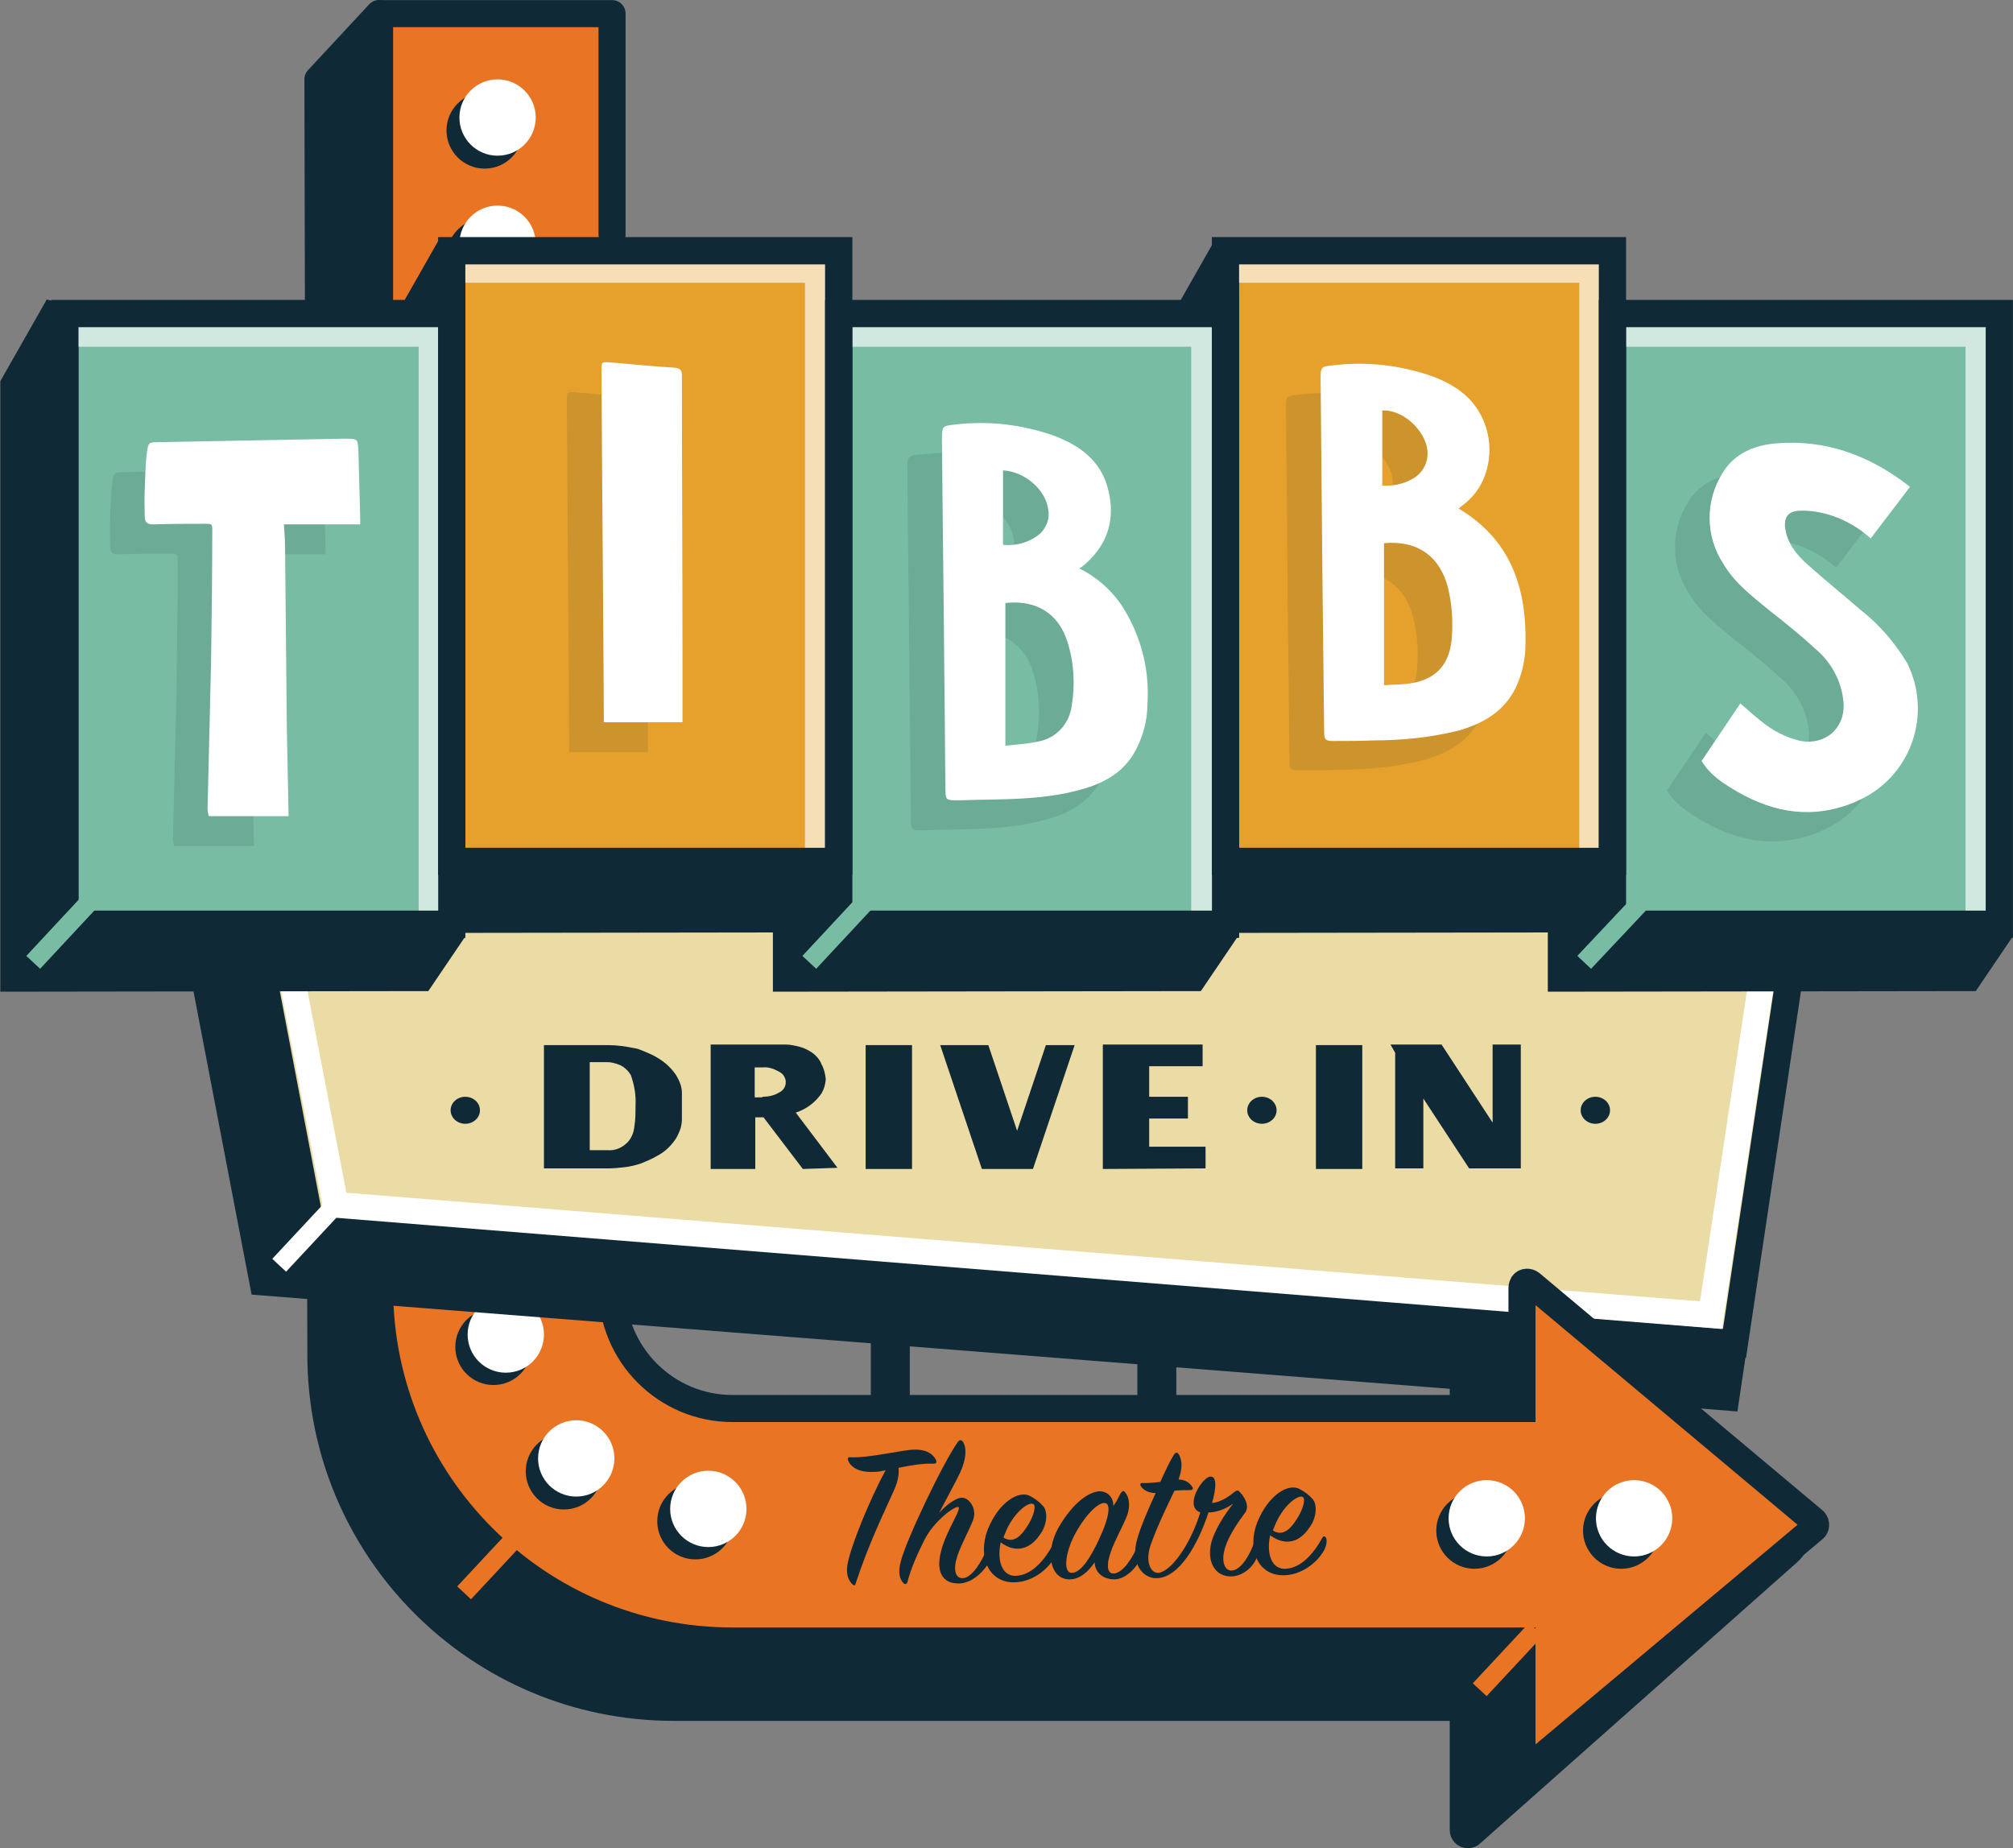 <?xml version="1.0" encoding="utf-8"?>
<!-- Generator: Adobe Illustrator 25.3.1, SVG Export Plug-In . SVG Version: 6.00 Build 0)  -->
<svg version="1.1" id="Layer_1" xmlns="http://www.w3.org/2000/svg" xmlns:xlink="http://www.w3.org/1999/xlink" x="0px" y="0px"
	 viewBox="0 0 342.9 314.8" style="enable-background:new 0 0 342.9 314.8;" xml:space="preserve">
<rect x="0" y="0" width="342.9" height="314.8" fill="#808080" stroke="none"/>
<style type="text/css">
	.st0{fill:#102936;stroke:#102936;stroke-width:4.611;stroke-linecap:round;stroke-linejoin:round;}
	.st1{fill:#E97423;}
	.st2{fill:#102936;}
	.st3{fill:#FFFFFF;}
	.st4{fill:#EBDCA5;stroke:#102936;stroke-width:4.611;stroke-miterlimit:10;}
	.st5{fill:none;stroke:#FFFFFF;stroke-width:4.398;stroke-miterlimit:10;}
	.st6{fill:#78BDA3;stroke:#102936;stroke-width:4.611;stroke-miterlimit:10;}
	.st7{opacity:0.66;fill:none;stroke:#FFFFFF;stroke-width:4.284;stroke-miterlimit:10;enable-background:new    ;}
	.st8{enable-background:new    ;}
	.st9{fill:#E5A12C;stroke:#102936;stroke-width:4.611;stroke-miterlimit:10;}
	.st10{fill:none;stroke:#102936;stroke-width:4.611;stroke-linecap:round;stroke-linejoin:round;}
	.st11{fill:none;stroke:#102936;stroke-width:4.611;stroke-miterlimit:10;}
	.st12{fill:none;stroke:#FFFFFF;stroke-width:3.213;stroke-miterlimit:10;}
	.st13{fill:none;stroke:#E97423;stroke-width:3.213;stroke-miterlimit:10;}
	.st14{fill:none;stroke:#78BDA3;stroke-width:3.213;stroke-miterlimit:10;}
	.st15{fill:none;stroke:#102936;stroke-width:6.641;stroke-miterlimit:10;}
	.st16{opacity:0.11;fill:#102936;enable-background:new    ;}
</style>
<g id="logo-lg" transform="translate(-152.142 -1547.879)">
	<path id="Path_267" class="st0" d="M455.7,1804.5l-54.3-28v22.6H266.9c-11.3,0-20.5-9.2-20.5-20.5c0,0,0,0,0,0v-217.2l-29.7-11.2
		l-10.4,11.2l0.5,217.2c0,33.2,26.9,60.1,60.1,60.1h134.5v20.9c0,0.4,0.3,0.8,0.8,0.8c0.2,0,0.4-0.1,0.5-0.2l54-47.9
		c2-1.7,2.1-4.8,0.4-6.7C456.7,1805.1,456.2,1804.7,455.7,1804.5z"/>
	<path id="Path_268" class="st1" d="M461.9,1807.6l-50.6-42.4v22.6H276.9c-11.3,0-20.4-9.2-20.5-20.5v-217.2h-39.6v217.2
		c0,33.2,26.9,60.1,60.1,60.1h134.5v22.6L461.9,1807.6z"/>
	<circle id="Ellipse_114" class="st2" cx="236.2" cy="1777.3" r="6.5"/>
	<circle id="Ellipse_115" class="st3" cx="238.3" cy="1775.2" r="6.5"/>
	<circle id="Ellipse_116" class="st2" cx="234.7" cy="1570.1" r="6.5"/>
	<circle id="Ellipse_117" class="st2" cx="234.7" cy="1591.6" r="6.5"/>
	<circle id="Ellipse_118" class="st2" cx="248.2" cy="1798.5" r="6.5"/>
	<circle id="Ellipse_119" class="st2" cx="270.6" cy="1807" r="6.5"/>
	<circle id="Ellipse_120" class="st2" cx="403.3" cy="1808.6" r="6.5"/>
	<circle id="Ellipse_121" class="st3" cx="236.9" cy="1567.9" r="6.5"/>
	<circle id="Ellipse_122" class="st3" cx="236.9" cy="1589.4" r="6.5"/>
	<path id="Path_269" class="st2" d="M195,1768.4l253.1,19.9l15.3-102.8l-283.5,4.1L195,1768.4z"/>
	<path id="Path_270" class="st4" d="M205.1,1756.8l242.5,19.9L463,1674l-272.9,4.1L205.1,1756.8z"/>
	<path id="Path_271" class="st5" d="M209.3,1753.1l234.3,18.8l14.8-97.9l-263.6,3.9L209.3,1753.1z"/>
	<path id="Path_272" class="st2" d="M231.4,1707.4l-6.3,9.3l-72.9,0.1v-104l7.9-13.9l58.1,13.9L231.4,1707.4z"/>
	<path id="Path_273" class="st2" d="M363,1707.4l-6.3,9.3l-72.9,0.1v-104l7.9-13.9l58.1,13.9L363,1707.4z"/>
	<path id="Path_274" class="st2" d="M495,1707.4l-6.3,9.3l-72.9,0.1v-104l7.9-13.9l58.1,13.9L495,1707.4z"/>
	<path id="Path_275" class="st2" d="M430.3,1697.4l-6.3,9.3l-72.9,0.1v-104l7.9-13.9l58.1,13.9L430.3,1697.4z"/>
	<path id="Path_276" class="st2" d="M298.1,1697.4l-6.3,9.3l-72.9,0.1v-104l7.9-13.9l58.1,13.9L298.1,1697.4z"/>
	<rect id="Rectangle_131" x="163.2" y="1601.3" class="st6" width="65.9" height="104"/>
	<rect id="Rectangle_132" x="295" y="1601.3" class="st6" width="65.9" height="104"/>
	<rect id="Rectangle_133" x="426.8" y="1601.3" class="st6" width="65.9" height="104"/>
	<path id="Path_277" class="st7" d="M164.1,1604.8h61.5v99"/>
	<path id="Path_278" class="st7" d="M295.7,1604.8h61.5v99"/>
	<path id="Path_279" class="st7" d="M427.6,1604.8h61.5v99"/>
	<g class="st8">
		<path class="st2" d="M300.9,1798.6c-2.1,0.1-3.8-0.6-4.3-2c-0.1-0.3,0-0.5,0.3-0.5c3.2,0.2,9-1.3,11.1-1.3c1.5,0,2.9,0.4,3.6,1.8
			c0.1,0.3,0.1,0.6-0.4,0.6c-1.8-0.1-4,0.3-6,0.7c0.1,0.9,0,2.1-0.8,3.9c-1.8,4-4.3,9.1-6.5,15.8c-0.1,0.4-0.3,0.4-0.6,0.1
			c-0.5-0.5-1.1-1.5-0.8-3.3c0.5-3,3.7-10.9,6.5-16.1C302.3,1798.5,301.6,1798.6,300.9,1798.6z"/>
		<path class="st2" d="M315.6,1817.6c-3,0.1-4-2.1-3.2-5.3c0.8-3.5,3.6-7.4,3-7.7c-0.5-0.3-4.2,2.3-5.9,5.8c-1.1,2.2-2.2,4.7-2.8,7
			c-0.1,0.3-0.4,0.4-0.6,0.2c-0.6-0.6-1.1-1.6-0.5-3.8c0.9-3.6,7.1-16.6,9.7-20.3c0.3-0.4,0.6-0.4,0.9,0c0.6,1,0.6,2.8-0.5,5.2
			c-0.7,1.5-2.3,4.4-3.6,6.9c1.3-1.5,3.1-2.7,4-2.6c1.2,0.1,2.5,1.9,1.8,3.8c-0.6,1.6-2.1,4.3-2.7,6.2c-0.7,2.1-0.4,3.8,1,3.7
			c1.5-0.1,3.2-2.8,4.1-5.1c0.1-0.3,0.5-0.3,0.6-0.1c0.2,0.4,0.3,1.2-0.1,2.2C319.7,1815.7,317.7,1817.5,315.6,1817.6z"/>
		<path class="st2" d="M324.9,1816.3c3,0.1,5.3-2.9,6.6-5.3c0.2-0.3,0.4-0.3,0.6,0c0.2,0.3,0.2,1.3-0.4,2.3c-1.3,2.2-3.9,4-6.6,4.1
			c-4.5,0.2-6.5-4.3-4.7-9c1.9-4.7,5.3-6.7,7.2-5.7c0.9,0.5,1.6,1,2.3,1.8c0.7,0.9,0.7,3.1-0.7,4.9c-1.5,2.2-3.9,3.2-6.6,1.2
			C321.9,1814,323,1816.2,324.9,1816.3z M327.1,1807.9c1-1.5,1.6-3.4,1.1-3.8c-0.8-0.6-3.6,1.6-4.9,5.1c-0.1,0.2-0.2,0.4-0.2,0.6
			C324.9,1810.9,326.2,1809.3,327.1,1807.9z"/>
		<path class="st2" d="M343,1802.3c0.3-0.5,0.6-0.6,0.8-0.2c0.6,0.6,1,2.2,0.3,4c-0.6,1.6-2.2,4.4-2.8,6.3c-0.7,2-0.6,3.6,0.6,3.5
			c1.5-0.1,3.2-2.6,4.2-5.1c0.1-0.3,0.4-0.4,0.6-0.1c0.2,0.3,0.3,1.2-0.1,2.2c-0.7,2-2.8,4.1-4.8,4c-1.9-0.1-3.1-1.2-3.2-2.9
			c-1,1.5-2.5,2.9-4.2,2.9c-3.3,0.1-4.4-4.5-1.9-8.9c2.5-4.3,5.2-6,6.9-6.1c1.5,0,2.4,1.1,2.4,2.5
			C342.3,1803.7,342.7,1802.9,343,1802.3z M340.3,1803.9c-1.2-0.1-3.5,2.3-5.2,5.6c-1.6,3.2-1.8,6.3-0.4,6.3c1.5,0,3.1-2.4,4.6-5.6
			C341.2,1806.2,341.4,1803.9,340.3,1803.9z"/>
		<path class="st2" d="M361.8,1816.4c-2.7,0-4-2.5-3.4-5.4c0.5-2.4,2.4-5.2,3.8-7c-1.5,1.1-3.1,1.5-4.2,1.5
			c-1.8,5.5-5,11.1-8.8,11.2c-2.4,0.1-4.6-2.6-3.3-6.8c0.5-1.8,1.8-4.9,3.1-7.7c-1.2,0-2-0.5-2.4-1c-0.4-0.5-0.2-0.8,0.3-0.7
			c1.2,0,2.1-0.1,2.9-0.2c0.9-2,1.7-3.7,2.3-4.6c0.3-0.5,0.6-0.5,0.9,0c0.5,1,0.6,2.2-0.1,4.2c1.2,0,1.9,0.6,2.3,1.2
			c0.3,0.4,0.1,0.6-0.4,0.6c-0.7,0-1.6,0-2.6,0.1c-1.2,2.5-2.9,6-4,9.1c-1,2.7-0.2,4.9,1.2,4.9c2.1-0.1,5.5-4.7,7.2-10.3
			c-2.8-1,0.3-6,1.7-6.1c1.2-0.1,1,2.1,0.3,4.5c1.2-0.1,2.5-0.8,3.7-1.8c0.4-0.3,0.7-0.5,1-0.1c0.8,0.8,1.8,2.4,0.9,3.6
			c-1.5,2-3.1,4.5-3.5,6.4c-0.5,2,0.1,3.4,1.2,3.4c1.5,0,3.1-2.4,4-5.1c0.1-0.3,0.4-0.4,0.5,0c0.2,0.4,0.4,1.3,0,2.4
			C365.8,1814.8,363.8,1816.4,361.8,1816.4z"/>
		<path class="st2" d="M370.8,1815.1c3,0.1,5.3-2.9,6.6-5.3c0.2-0.3,0.4-0.3,0.6,0c0.2,0.3,0.2,1.3-0.4,2.3c-1.3,2.2-3.9,4-6.6,4.1
			c-4.5,0.2-6.5-4.3-4.7-9c1.9-4.7,5.3-6.7,7.2-5.7c0.9,0.5,1.6,1,2.3,1.8c0.7,0.9,0.7,3.1-0.7,4.9c-1.5,2.2-3.8,3.2-6.6,1.2
			C367.8,1812.8,368.9,1815,370.8,1815.1z M373,1806.7c1-1.5,1.6-3.4,1.1-3.8c-0.8-0.6-3.6,1.6-4.9,5.1c-0.1,0.2-0.2,0.4-0.2,0.6
			C370.8,1809.7,372.1,1808.1,373,1806.7z"/>
	</g>
	<g id="Group_52" transform="translate(-4968.201 -34)">
		<path id="Path_280" class="st2" d="M5213,1759.9h10.9c1.5,0,2.9,0.2,4.4,0.5c0.6,0.1,0.9,0.2,1.1,0.3c0.5,0.2,0.8,0.3,1,0.4
			c0.7,0.3,1.4,0.6,2,1c1.2,0.7,2.3,1.7,3.1,2.9c0.3,0.5,0.6,1.1,0.8,1.7c0.1,0.4,0.2,0.8,0.2,1.3l0,4.6c0,0.5-0.1,1-0.2,1.4
			c-0.2,0.6-0.5,1.3-0.8,1.8c-0.8,1.2-1.8,2.2-3.1,2.9c-1,0.6-2,1-3,1.4c-0.9,0.3-1.8,0.5-2.7,0.6c-0.9,0.1-1.9,0.2-2.8,0.2H5213
			L5213,1759.9z M5227.2,1776.5c0.7-0.7,1.1-1.7,1.2-2.7c0.2-1.2,0.2-2.4,0.2-3.6c0.1-1.8-0.2-3.5-0.8-5.2c-0.2-0.3-0.4-0.6-0.6-0.8
			c-0.4-0.4-0.9-0.8-1.5-1c-0.6-0.2-1.2-0.4-1.9-0.4h-3v15h3.1C5225.1,1777.9,5226.3,1777.4,5227.2,1776.5z"/>
		<path id="Path_281" class="st2" d="M5257.1,1781l-6.7-8.8h-1.4v8.8h-7.6v-21.2h12.2l0.5,0c0.9,0,1.7,0.2,2.5,0.4
			c0.8,0.2,1.5,0.6,2.1,1c0.7,0.5,1.3,1.2,1.6,2c0.4,0.7,0.6,1.6,0.7,2.4c0,0.5-0.1,0.9-0.2,1.3c-0.1,0.4-0.3,0.8-0.5,1.2
			c-1.1,1.6-2.6,2.7-4.4,3.3l7.1,9.4L5257.1,1781z M5250.2,1768.7c1,0,2-0.2,2.8-0.7c1-0.4,1.5-1.6,1-2.6c-0.2-0.5-0.6-0.8-1-1
			c-0.9-0.5-1.8-0.8-2.8-0.7h-1.3v5.1H5250.2z"/>
		<path id="Path_282" class="st2" d="M5267.8,1781v-21.1h7.9v21.1H5267.8z"/>
		<path id="Path_283" class="st2" d="M5287.6,1781l-7.1-21.1h8.2l4.9,14.6l4.9-14.6h4.9l-7.1,21.1H5287.6z"/>
		<path id="Path_284" class="st2" d="M5308.2,1781v-21.2h17v3.7h-9.1v5.2h6.6v3.7h-6.6v4.8h9.6v3.7L5308.2,1781z"/>
		<path id="Path_285" class="st2" d="M5344.5,1781v-21.1h7.9v21.1H5344.5z"/>
		<path id="Path_286" class="st2" d="M5358,1781v-19.8l-0.8-1.4h8.7l8.7,13.3v-13.3h4.8v21.1h-8.8l-7.8-11.9v11.9H5358z"/>
	</g>
	<rect id="Rectangle_134" x="229.1" y="1590.6" class="st9" width="65.9" height="104"/>
	<rect id="Rectangle_135" x="360.9" y="1590.6" class="st9" width="65.9" height="104"/>
	<path id="Path_287" class="st7" d="M361.8,1593.9h61.5v99"/>
	<path id="Path_288" class="st7" d="M229.9,1593.9h61.5v99"/>
	<path id="Path_289" class="st1" d="M461.9,1807.6l-50.6-42.4v84.9L461.9,1807.6z"/>
	<ellipse id="Ellipse_123" class="st2" cx="367.1" cy="1737" rx="2.5" ry="2.3"/>
	<ellipse id="Ellipse_124" class="st2" cx="423.9" cy="1737" rx="2.5" ry="2.3"/>
	<ellipse id="Ellipse_125" class="st2" cx="231.4" cy="1737" rx="2.5" ry="2.3"/>
	<path id="Path_290" class="st10" d="M256.4,1587.8v-37.6h-39.6v50.6"/>
	<circle id="Ellipse_126" class="st3" cx="250.3" cy="1796.3" r="6.5"/>
	<circle id="Ellipse_127" class="st3" cx="272.8" cy="1804.9" r="6.5"/>
	<circle id="Ellipse_128" class="st3" cx="405.4" cy="1806.5" r="6.5"/>
	<circle id="Ellipse_129" class="st2" cx="428.3" cy="1808.6" r="6.5"/>
	<circle id="Ellipse_130" class="st3" cx="430.5" cy="1806.5" r="6.5"/>
	<path id="Path_291" class="st11" d="M216.8,1761.9v5.4c0,33.2,26.9,60.1,60.1,60.1c0,0,0,0,0,0h134.5v20.6c0,0.5,0.4,0.9,0.9,0.9
		c0.2,0,0.4-0.1,0.6-0.2l48.2-40.4c0.4-0.3,0.4-0.9,0.1-1.3c0,0-0.1-0.1-0.1-0.1l-48.2-40.4c-0.4-0.3-1-0.3-1.3,0.1
		c-0.1,0.2-0.2,0.4-0.2,0.6v20.6H276.9c-11.3,0-20.5-9.2-20.5-20.5l0,0v-4.4"/>
	<line id="Line_90" class="st12" x1="209.3" y1="1753.1" x2="199.7" y2="1763.4"/>
	<line id="Line_91" class="st13" x1="240.8" y1="1808.9" x2="231.2" y2="1819.2"/>
	<line id="Line_92" class="st13" x1="413.8" y1="1825.4" x2="404.2" y2="1835.7"/>
	<rect id="Rectangle_136" x="163.2" y="1601.3" class="st11" width="65.9" height="104"/>
	<rect id="Rectangle_137" x="295" y="1601.3" class="st11" width="65.9" height="104"/>
	<rect id="Rectangle_138" x="426.8" y="1601.3" class="st11" width="65.9" height="104"/>
	<rect id="Rectangle_139" x="229.1" y="1590.6" class="st11" width="65.9" height="104"/>
	<rect id="Rectangle_140" x="360.9" y="1590.6" class="st11" width="65.9" height="104"/>
	<line id="Line_93" class="st14" x1="167.3" y1="1701.6" x2="157.8" y2="1711.8"/>
	<line id="Line_94" class="st14" x1="299.5" y1="1701.6" x2="290" y2="1711.8"/>
	<line id="Line_95" class="st14" x1="431.6" y1="1701.6" x2="422" y2="1711.8"/>
	<line id="Line_96" class="st15" x1="303.8" y1="1769.5" x2="303.8" y2="1788.3"/>
	<line id="Line_97" class="st15" x1="349.2" y1="1769.5" x2="349.2" y2="1788.3"/>
	<path id="Path_292" class="st16" d="M181.8,1692c-0.1-0.4-0.2-0.8-0.2-1.3c0.2-8.4,0.4-16.7,0.6-25.1c0.1-7.4,0.2-14.8,0.2-22.1
		c0-1.3,0-1.3-1.3-1.3c-2.9,0-5.8,0-8.8,0.1c-1,0-1.4-0.4-1.4-1.3c0-1.6-0.1-3.2,0-4.8c0.1-2.2,0.1-4.3,0.4-6.4
		c0.2-1.4,0.4-1.5,1.8-1.5l31.8-0.6c2.3,0,2.3,0,2.4,2.2c0.1,3.8,0.2,7.7,0.3,11.5c0,0.2,0,0.5,0,0.9h-13c0.1,1.5,0.2,2.7,0.2,4
		c0.1,10.2,0.2,20.4,0.3,30.6c0.1,5,0.2,10,0.3,15.1H181.8z"/>
	<path id="Path_293" class="st16" d="M394.7,1639.5c8.9,5.3,11.6,13.5,11.4,23.1c0,2.6-0.6,5.2-1.7,7.5c-2,4-5.5,6-9.6,7.2
		c-4.8,1.2-9.7,1.7-14.7,1.7c-2.2,0.1-4.4,0.1-6.6,0.1c-1.5,0-1.7-0.2-1.7-1.6c-0.1-9-0.2-18.1-0.3-27.1
		c-0.1-10.9-0.2-21.8-0.3-32.8c0-2.2,0-2.3,2.2-2.5c5.7-0.7,11.5,0,16.9,1.9c4,1.5,7.2,3.8,8.8,7.9c1.8,4.6,0.7,10.1-2.7,13.2
		C395.9,1638.7,395.3,1639.1,394.7,1639.5z M382,1645.5v24.2c1.2-0.1,2.3-0.1,3.5-0.2c4.9-0.4,7.5-2.9,8-7.4c0.3-3,0.1-6.1-0.6-9
		C391.5,1647.7,387.7,1645,382,1645.5z M381.7,1635.6c1.9,0.1,3.8-0.3,5.4-1.3c1.3-0.8,2.2-2.2,2.3-3.8c0.3-3.7-3.9-7.9-7.7-7.7
		L381.7,1635.6z"/>
	<path id="Path_294" class="st16" d="M330.1,1649.8c3,1.5,5.6,3.8,7.4,6.6c3.1,4.9,4.6,10.7,4.2,16.5c0,2.9-0.8,5.8-2.3,8.4
		c-2.2,3.7-5.8,5.4-9.9,6.4c-5.1,1.3-10.3,1.4-15.4,1.5c-1.7,0-3.4,0.1-5.2,0.1c-1.4,0-1.6-0.2-1.6-1.6c-0.1-6.5-0.1-13.1-0.2-19.6
		c-0.1-13.5-0.3-26.9-0.4-40.4c0-2.1,0.1-2.2,2.2-2.4c5.7-0.7,11.5,0,16.9,1.9c4.2,1.6,7.6,4,9,8.4c1.4,4.7,0.7,9-2.8,12.6
		C331.4,1648.8,330.8,1649.3,330.1,1649.8z M317.5,1655.6v24.3c1.9-0.2,3.7-0.3,5.5-0.7c3.1-0.5,5.4-3,5.8-6.1
		c0.6-3.6,0.4-7.3-0.7-10.8C326.6,1657.5,322.8,1655.1,317.5,1655.6L317.5,1655.6z M317.2,1645.8c2.3,0.2,4.5-0.5,6.2-1.9
		c1.1-1.1,1.7-2.6,1.4-4.2c-0.4-3.4-4-6.5-7.7-6.7V1645.8z"/>
	<path id="Path_295" class="st16" d="M464.9,1644.6c-2.5-2.3-5.7-3.9-9-4.5c-1.1-0.2-2.3-0.3-3.5-0.2c-1.6,0.2-2.2,1.1-2.1,2.7
		c0.3,2.7,1.9,4.7,3.8,6.4c2.9,2.6,6,5.1,9,7.7c3.2,2.5,5.9,5.6,8,9.1c4.3,8.6,0.8,19-7.8,23.2c-0.4,0.2-0.9,0.4-1.3,0.6
		c-6.9,2.8-13.4,1.8-19.7-1.8c-2.4-1.4-4.7-2.8-6.2-5.3l6.6-9.8c1.2,1,2.2,2,3.4,2.9c2,1.7,4.3,2.9,6.9,3.5c4.2,0.7,7.4-2.1,7.3-6.2
		c-0.2-3.6-1.9-7-4.7-9.4c-2.5-2.3-5.2-4.5-7.9-6.6c-2.9-2.4-6-4.7-7.9-8c-3.1-4.7-3.1-10.8-0.1-15.5c2-3.3,5.4-4.7,9.1-5
		c8.6-0.7,16,2.1,22.8,7.4L464.9,1644.6z"/>
	<path id="Path_296" class="st16" d="M262.5,1676h-13.4c0-0.5,0-0.8,0-1.1c-0.1-19.6-0.3-39.2-0.4-58.9c0-1.3,0-1.4,1.4-1.3
		c3.7,0.3,7.3,0.7,11,0.9c1,0.1,1.3,0.4,1.3,1.4c0,16.3,0.1,32.6,0.1,48.9c0,3,0,6,0,9C262.5,1675.3,262.5,1675.7,262.5,1676z"/>
	<path id="Path_297" class="st3" d="M187.7,1686.9c-0.1-0.4-0.2-0.8-0.2-1.3c0.2-8.4,0.4-16.7,0.6-25.1c0.1-7.4,0.2-14.8,0.2-22.1
		c0-1.3,0-1.3-1.3-1.3c-2.9,0-5.8,0-8.8,0.1c-1,0-1.4-0.4-1.4-1.3c0-1.6-0.1-3.2,0-4.8c0.1-2.2,0.1-4.3,0.4-6.4
		c0.2-1.4,0.4-1.5,1.8-1.5l31.8-0.6c2.3,0,2.3,0,2.4,2.2c0.1,3.8,0.2,7.7,0.3,11.5c0,0.2,0,0.5,0,0.9h-13c0.1,1.5,0.2,2.7,0.2,4
		c0.1,10.2,0.2,20.4,0.3,30.6c0.1,5,0.2,10,0.3,15.1H187.7z"/>
	<path id="Path_298" class="st3" d="M400.6,1634.5c8.9,5.3,11.6,13.5,11.4,23.1c0,2.6-0.6,5.2-1.7,7.5c-2,4-5.5,6-9.6,7.2
		c-4.8,1.2-9.7,1.7-14.7,1.7c-2.2,0.1-4.4,0.1-6.6,0.1c-1.5,0-1.7-0.2-1.7-1.6c-0.1-9-0.2-18.1-0.3-27.1
		c-0.1-10.9-0.2-21.8-0.3-32.8c0-2.2,0-2.3,2.2-2.5c5.7-0.7,11.5,0,16.9,1.9c4,1.5,7.2,3.8,8.8,7.9c1.8,4.6,0.7,10.1-2.7,13.2
		C401.8,1633.6,401.2,1634,400.6,1634.5z M387.9,1640.4v24.2c1.2-0.1,2.3-0.1,3.5-0.2c4.9-0.4,7.5-2.9,8-7.4c0.3-3,0.1-6.1-0.6-9
		C397.4,1642.6,393.6,1639.9,387.9,1640.4L387.9,1640.4z M387.6,1630.6c1.9,0.1,3.8-0.3,5.4-1.3c1.3-0.8,2.2-2.2,2.3-3.8
		c0.3-3.7-3.9-7.9-7.7-7.7L387.6,1630.6z"/>
	<path id="Path_299" class="st3" d="M336,1644.7c3,1.5,5.6,3.8,7.4,6.6c3.1,4.9,4.6,10.7,4.2,16.5c0,2.9-0.8,5.8-2.3,8.4
		c-2.2,3.7-5.8,5.4-9.9,6.4c-5.1,1.3-10.3,1.4-15.4,1.5c-1.7,0-3.4,0.1-5.2,0.1c-1.4,0-1.6-0.2-1.6-1.6c-0.1-6.5-0.1-13.1-0.2-19.6
		c-0.1-13.5-0.3-26.9-0.4-40.4c0-2.1,0.1-2.2,2.2-2.4c5.7-0.7,11.5,0,16.9,1.9c4.2,1.6,7.6,4,9,8.4c1.4,4.7,0.7,9-2.8,12.6
		C337.3,1643.7,336.7,1644.3,336,1644.7z M323.4,1650.6v24.3c1.9-0.2,3.7-0.3,5.5-0.7c3.1-0.5,5.4-3,5.8-6.1
		c0.6-3.6,0.4-7.3-0.7-10.8C332.5,1652.4,328.7,1650,323.4,1650.6L323.4,1650.6z M323.1,1640.7c2.3,0.2,4.5-0.5,6.2-1.9
		c1.1-1.1,1.7-2.6,1.4-4.1c-0.4-3.4-4-6.5-7.7-6.7V1640.7z"/>
	<path id="Path_300" class="st3" d="M470.8,1639.6c-2.5-2.3-5.7-3.9-9-4.5c-1.1-0.2-2.3-0.3-3.5-0.2c-1.6,0.2-2.2,1.1-2.1,2.7
		c0.3,2.7,1.9,4.7,3.8,6.4c2.9,2.6,6,5.1,9,7.7c3.2,2.5,5.9,5.6,8,9.1c4.3,8.6,0.8,19-7.8,23.2c-0.4,0.2-0.9,0.4-1.3,0.6
		c-6.9,2.8-13.4,1.8-19.7-1.8c-2.4-1.4-4.7-2.8-6.2-5.3c2.2-3.3,4.4-6.5,6.6-9.8c1.2,1,2.2,2,3.4,2.9c2,1.7,4.3,2.9,6.9,3.5
		c4.2,0.7,7.4-2.1,7.3-6.2c-0.2-3.6-1.9-7-4.7-9.4c-2.5-2.3-5.2-4.5-7.9-6.6c-2.9-2.4-6-4.7-7.9-8c-3.1-4.7-3.1-10.8-0.1-15.5
		c2-3.3,5.4-4.7,9.1-5c8.6-0.7,16,2.1,22.8,7.4L470.8,1639.6z"/>
	<path id="Path_301" class="st3" d="M268.4,1670.9H255c0-0.5,0-0.8,0-1.1c-0.1-19.6-0.3-39.2-0.4-58.9c0-1.3,0-1.4,1.4-1.3
		c3.7,0.3,7.3,0.7,11,0.9c1,0.1,1.3,0.4,1.3,1.4c0,16.3,0.1,32.6,0.1,48.9c0,3,0,6,0,9C268.4,1670.2,268.4,1670.6,268.4,1670.9z"/>
</g>
</svg>
